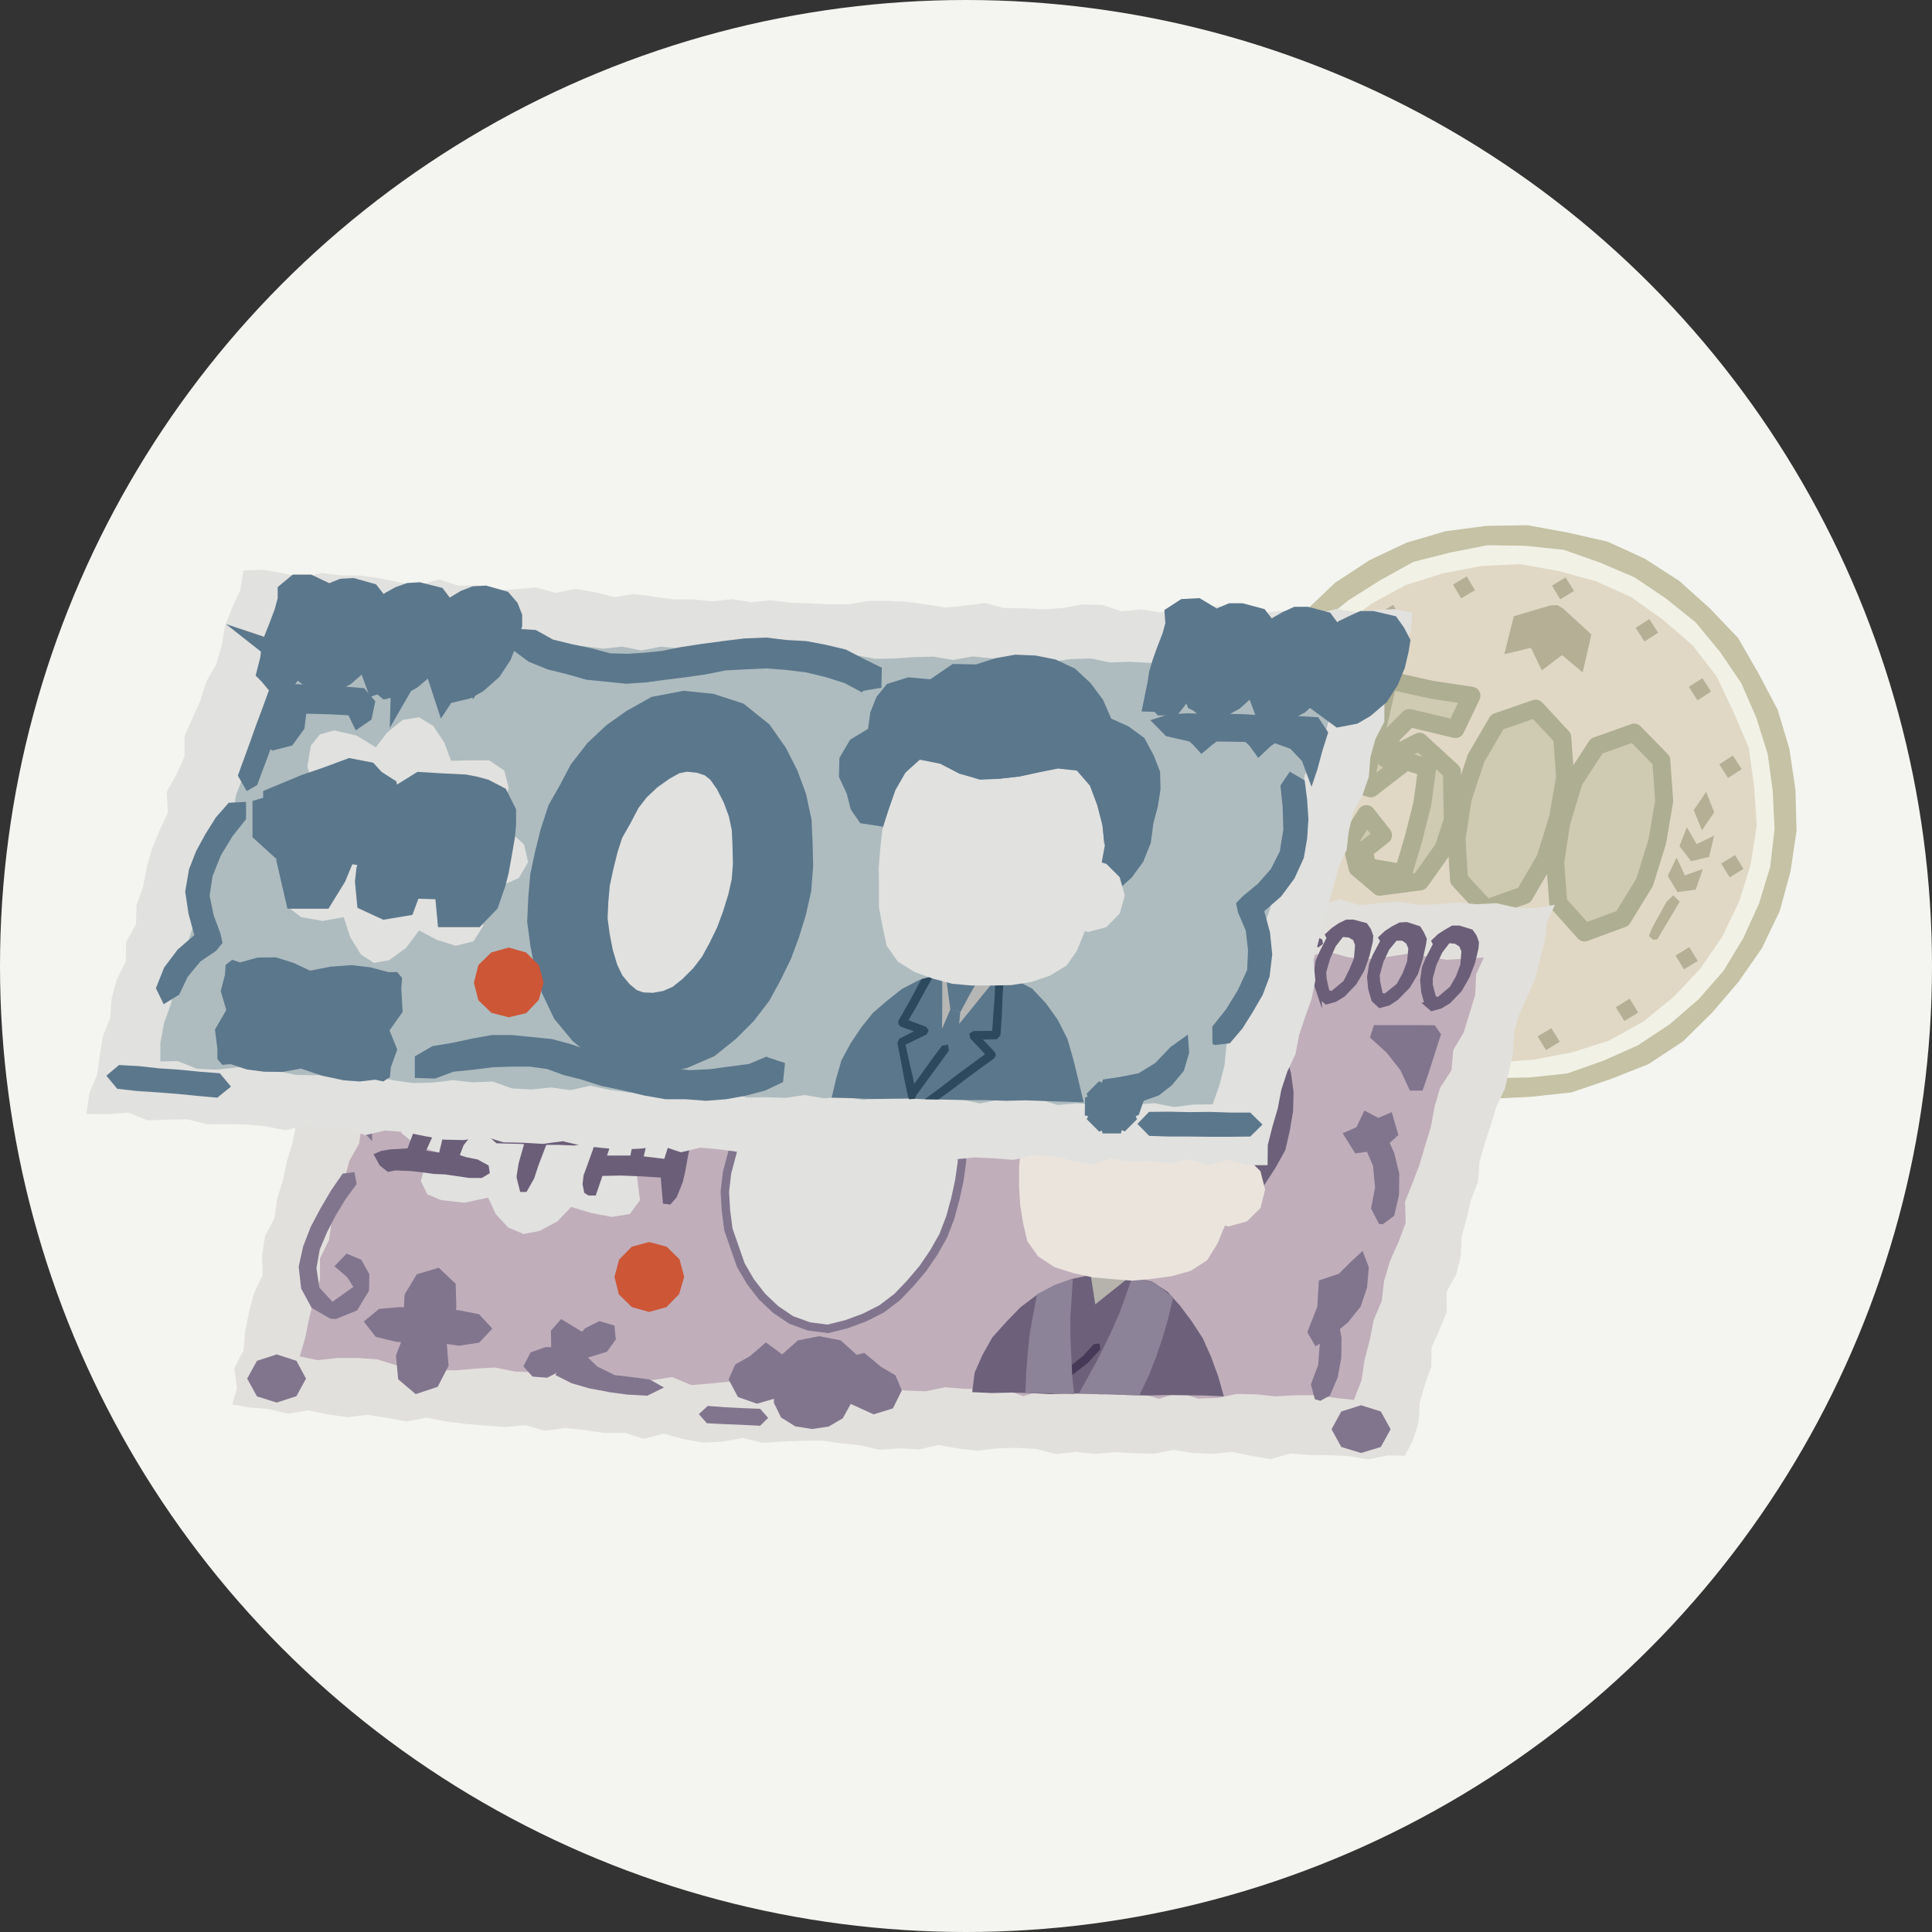 <?xml version="1.0" encoding="UTF-8"?><svg id="_レイヤー_2" xmlns="http://www.w3.org/2000/svg" viewBox="0 0 87 87"><rect x="0" y="0" width="87" height="87" fill="#333333" stroke="none"/><defs><style>.cls-1{stroke-width:.27px;}.cls-1,.cls-2,.cls-3,.cls-4,.cls-5,.cls-6,.cls-7{fill:none;}.cls-1,.cls-2,.cls-3,.cls-4,.cls-6,.cls-7{stroke-miterlimit:10;}.cls-1,.cls-4{stroke:#6b5e78;}.cls-8{fill:#8c8398;}.cls-8,.cls-9,.cls-10,.cls-11,.cls-12,.cls-13,.cls-14,.cls-15,.cls-16,.cls-17,.cls-18,.cls-19,.cls-20,.cls-21,.cls-22,.cls-23,.cls-24,.cls-25,.cls-26,.cls-27,.cls-28,.cls-29{stroke-width:0px;}.cls-2{stroke-width:3.61px;}.cls-2,.cls-3,.cls-7{stroke:#5b778c;}.cls-9{fill:#e1e1df;}.cls-10{fill:#e0d8c5;}.cls-3{stroke-width:2.58px;}.cls-11{fill:#b6b3ad;}.cls-12{fill:#5b778c;}.cls-13{fill:#cd5637;}.cls-14{fill:#534562;}.cls-15{fill:#c5c2a5;}.cls-16{fill:#81758e;}.cls-17{fill:#aebcbf;}.cls-4{stroke-width:.16px;}.cls-18{fill:#f4f5f0;}.cls-19{fill:#473958;}.cls-20{fill:#2c495d;}.cls-21{fill:#b4af95;}.cls-5{stroke:#aeae92;stroke-linecap:round;stroke-linejoin:round;stroke-width:.81px;}.cls-22{fill:#6b5e78;}.cls-23{fill:#6c607a;}.cls-24{fill:#f2f1e6;}.cls-25{fill:#b6b7b5;}.cls-6{stroke:#81758e;stroke-width:.38px;}.cls-26{fill:#cfcab2;}.cls-27{fill:#e2e0dc;}.cls-28{fill:#c0aeba;}.cls-7{stroke-width:1.55px;}.cls-29{fill:#ebe4dd;}</style></defs><g id="_レイヤー_1-2"><circle class="cls-18" cx="43.5" cy="43.5" r="43.5"/><polygon class="cls-15" points="80.63 39.24 80.14 41.03 79.34 42.7 78.29 44.21 77.1 45.6 75.78 46.9 74.23 47.92 72.51 48.6 70.77 49.19 68.94 49.39 67.1 49.48 65.28 49.16 63.48 48.75 61.84 47.91 60.22 47.01 58.84 45.78 57.6 44.41 56.6 42.85 55.91 41.14 55.33 39.39 54.97 37.57 55.08 35.73 55.24 33.89 55.84 32.14 56.51 30.42 57.54 28.88 58.78 27.52 60.11 26.25 61.66 25.23 63.33 24.44 65.1 23.92 66.93 23.68 68.78 23.65 70.59 23.98 72.39 24.39 74.07 25.16 75.62 26.16 76.99 27.39 78.27 28.73 79.19 30.33 80.05 31.96 80.58 33.73 80.85 35.55 80.9 37.41 80.63 39.24"/><polygon class="cls-24" points="79.71 39.05 79.21 40.69 78.5 42.25 77.61 43.72 76.48 45.01 75.18 46.13 73.76 47.07 72.19 47.77 70.57 48.34 68.86 48.52 67.15 48.55 65.44 48.37 63.81 47.84 62.22 47.18 60.82 46.19 59.51 45.1 58.38 43.81 57.39 42.41 56.71 40.83 56.2 39.2 56 37.5 55.99 35.79 56.26 34.11 56.62 32.43 57.4 30.9 58.27 29.43 59.38 28.12 60.71 27.04 62.15 26.13 63.65 25.3 65.31 24.88 66.99 24.55 68.71 24.58 70.42 24.76 72.04 25.33 73.61 26 75.03 26.96 76.36 28.03 77.45 29.35 78.41 30.76 79.09 32.32 79.6 33.95 79.83 35.64 79.91 37.35 79.71 39.05"/><polygon class="cls-10" points="78.84 38.91 78.32 40.59 77.56 42.17 76.57 43.62 75.37 44.89 74 46 72.46 46.86 70.79 47.39 69.06 47.72 67.31 47.84 65.58 47.49 63.9 47.01 62.3 46.29 60.87 45.28 59.59 44.09 58.48 42.73 57.69 41.16 57 39.53 56.68 37.8 56.72 36.04 56.96 34.3 57.47 32.63 58.17 31.02 59.18 29.58 60.35 28.27 61.75 27.19 63.29 26.35 64.97 25.82 66.69 25.49 68.44 25.4 70.17 25.71 71.86 26.17 73.46 26.89 74.89 27.91 76.22 29.06 77.3 30.46 78.06 32.05 78.75 33.67 78.99 35.42 79.11 37.17 78.84 38.91"/><polygon class="cls-21" points="70.88 26.61 70.26 26.99 69.89 26.37 70.5 26 70.88 26.61"/><rect class="cls-21" x="65.22" y="46.4" width=".72" height=".72" transform="translate(-14.78 41.35) rotate(-31.63)"/><polygon class="cls-21" points="58.35 34.35 57.73 34.73 57.35 34.11 57.97 33.73 58.35 34.35"/><rect class="cls-21" x="77.64" y="38.63" width=".73" height=".73" transform="translate(-8.88 46.47) rotate(-31.47)"/><polygon class="cls-21" points="76.45 43.27 75.83 43.65 75.45 43.03 76.07 42.65 76.45 43.27"/><rect class="cls-21" x="72.9" y="45.12" width=".73" height=".73" transform="translate(-12.97 45.2) rotate(-31.65)"/><polygon class="cls-21" points="70.24 46.91 69.62 47.29 69.24 46.67 69.86 46.3 70.24 46.91"/><polygon class="cls-21" points="57.33 38.74 57.71 39.36 58.32 38.98 57.94 38.36 57.33 38.74"/><polygon class="cls-21" points="58.68 42.04 59.07 42.65 59.68 42.27 59.3 41.66 58.68 42.04"/><polygon class="cls-21" points="61.24 44.78 61.63 45.4 62.24 45.02 61.86 44.4 61.24 44.78"/><rect class="cls-21" x="65.56" y="26.08" width=".72" height=".72" transform="translate(-4.29 37.15) rotate(-30.52)"/><rect class="cls-21" x="62.24" y="27.37" width=".73" height=".73" transform="translate(-5.42 35.53) rotate(-30.43)"/><rect class="cls-21" x="59.45" y="29.88" width=".72" height=".72" transform="translate(-7.07 34.62) rotate(-30.57)"/><rect class="cls-21" x="73.8" y="28.02" width=".73" height=".73" transform="translate(-3.57 44.63) rotate(-32.75)"/><polygon class="cls-21" points="76.66 30.54 77.05 31.14 76.44 31.54 76.05 30.93 76.66 30.54"/><rect class="cls-21" x="77.56" y="34.17" width=".73" height=".73" transform="translate(-6.24 47.99) rotate(-32.99)"/><polygon class="cls-21" points="71.66 28.57 70.4 27.41 70.13 27.25 69.82 27.26 68.17 27.75 67.74 29.46 68.94 29.17 69.43 30.19 70.34 29.5 71.27 30.28 71.66 28.57"/><polygon class="cls-21" points="67.94 44.33 66.67 43.16 66.4 43.02 66.09 43.02 64.43 43.51 64 45.23 65.21 44.91 65.7 45.96 66.61 45.25 67.54 46.05 67.94 44.33"/><path class="cls-26" d="M65.45,36.83l-.43,1.35-1.07,1.51-1.82.24-1-.85-.31-1.3.71-1.12.75.95-.88.7.19.74,1.6.27.46-1.55.4-1.58.22-1.62-.96-.29-1.58,1.22-.31-.09.37-1.63.38-1.64.38-1.64.16.17,1.77.39,1.78.27-.72,1.5-2.08-.5-.79.79-.26,1.05,1.51-.77,1.46,1.34.04,2.08Z"/><path class="cls-5" d="M65.45,36.83l-.43,1.35-1.07,1.51-1.82.24-1-.85-.31-1.3.71-1.12.75.95-.88.7.19.74,1.6.27.46-1.55.4-1.58.22-1.62-.96-.29-1.58,1.22-.31-.09.37-1.63.38-1.64.38-1.64.16.17,1.77.39,1.78.27-.72,1.5-2.08-.5-.79.79-.26,1.05,1.51-.77,1.46,1.34.04,2.08Z"/><path class="cls-26" d="M65.87,35.94l.6-1.8.95-1.63,1.73-.6,1.2,1.29.13,1.82-.32,1.81-.56,1.83-.96,1.65-1.73.61-1.21-1.31-.11-1.84.28-1.84Z"/><path class="cls-5" d="M65.87,35.94l.6-1.8.95-1.63,1.73-.6,1.2,1.29.13,1.82-.32,1.81-.56,1.83-.96,1.65-1.73.61-1.21-1.31-.11-1.84.28-1.84Z"/><path class="cls-26" d="M70.32,36.99l.55-1.82,1.03-1.58,1.69-.6,1.22,1.25.13,1.83-.31,1.82-.57,1.84-1,1.63-1.71.63-1.18-1.32-.14-1.84.28-1.84Z"/><path class="cls-5" d="M70.32,36.99l.55-1.82,1.03-1.58,1.69-.6,1.22,1.25.13,1.83-.31,1.82-.57,1.84-1,1.63-1.71.63-1.18-1.32-.14-1.84.28-1.84Z"/><polygon class="cls-21" points="59.73 38.84 59.57 38.74 59.43 36.76 59.82 36.64 59.95 37.03 60.01 38.37 59.98 38.78 59.73 38.84"/><polygon class="cls-21" points="60.43 35.07 59.75 35.62 59.15 34.97 59.02 35.96 59.71 36.43 60.44 35.97 60.43 35.07"/><polygon class="cls-21" points="60.64 33.63 59.91 34.11 59.38 33.42 59.15 34.38 59.79 34.91 60.55 34.53 60.64 33.63"/><polygon class="cls-21" points="60.71 32.8 59.97 33.44 59.84 32.47 60.58 31.82 60.71 32.8"/><polygon class="cls-21" points="74.44 42.32 74.63 42.3 75.64 40.6 75.35 40.32 75.05 40.6 74.4 41.78 74.25 42.15 74.44 42.32"/><polygon class="cls-21" points="75.5 38.62 75.87 39.42 76.68 39.13 76.36 40.06 75.54 40.17 75.1 39.44 75.5 38.62"/><polygon class="cls-21" points="75.96 37.25 76.4 38.01 77.19 37.63 76.96 38.59 76.15 38.78 75.63 38.1 75.96 37.25"/><polygon class="cls-21" points="76.27 36.48 76.64 37.39 77.19 36.58 76.83 35.66 76.27 36.48"/><polygon class="cls-27" points="63.27 65.55 62.49 65.54 61.61 65.72 60.74 65.57 59.86 65.53 58.98 65.52 58.11 65.45 57.22 65.71 56.35 65.56 55.48 65.38 54.6 65.47 53.72 65.43 52.84 65.29 51.96 65.46 51.08 65.44 50.21 65.39 49.33 65.47 48.45 65.38 47.56 65.48 46.68 65.25 45.8 65.2 44.92 65.22 44.03 65.33 43.15 65.23 42.27 65.07 41.38 65.27 40.5 65.22 39.61 65.29 38.74 65.08 37.87 64.99 36.99 64.87 36.1 64.88 35.21 64.92 34.32 64.97 33.44 64.75 32.54 64.92 31.64 64.96 30.76 64.8 29.89 64.56 28.99 64.79 28.12 64.52 27.22 64.53 26.34 64.4 25.45 64.3 24.55 64.43 23.67 64.18 22.77 64.26 21.87 64.2 20.98 64.12 20.1 64.01 19.21 63.84 18.31 64.01 17.43 63.85 16.54 63.71 15.64 63.82 14.75 63.69 13.87 63.51 12.97 63.66 12.09 63.45 11.2 63.38 10.46 63.24 10.67 62.52 10.55 61.61 10.97 60.81 11.04 59.93 11.22 59.07 11.44 58.23 11.83 57.42 11.8 56.52 11.94 55.65 12.36 54.86 12.48 53.99 12.74 53.15 12.92 52.29 13.18 51.45 13.34 50.59 13.7 49.78 13.84 48.9 14.21 48.1 14.42 47.24 14.8 46.43 15.18 45.63 15.45 44.79 15.64 43.93 15.89 43.09 16.15 42.25 16.58 41.47 16.62 40.55 17.04 39.77 17.28 38.92 18.18 38.89 19.06 38.88 19.92 39.2 20.81 39.03 21.67 39.35 22.55 39.32 23.44 39.32 24.32 39.21 25.2 39.24 26.08 39.4 26.96 39.39 27.82 39.72 28.72 39.46 29.6 39.51 30.48 39.59 31.35 39.77 32.23 39.9 33.12 39.74 34 39.9 34.87 40.13 35.76 40.02 36.64 40.24 37.54 40.16 38.4 40.36 39.28 40.37 40.17 40.15 41.04 40.18 41.92 40.22 42.79 40.42 43.67 40.41 44.55 40.34 45.42 40.42 46.29 40.6 47.17 40.52 48.05 40.52 48.92 40.68 49.79 40.64 50.67 40.37 51.55 40.46 52.43 40.41 53.31 40.64 54.19 40.74 55.07 40.43 55.95 40.7 56.83 40.56 57.71 40.79 58.6 40.58 59.47 40.73 60.36 40.5 61.23 40.76 62.11 40.67 62.99 40.6 63.87 40.75 64.75 40.72 65.63 40.64 66.51 40.72 67.38 40.67 68.26 40.87 69.14 40.9 70.02 40.74 69.66 41.54 69.55 42.41 69.34 43.24 69.13 44.07 68.78 44.87 68.42 45.66 68.17 46.49 68.14 47.37 67.96 48.21 67.76 49.05 67.38 49.84 67.13 50.67 66.86 51.49 66.62 52.33 66.56 53.22 66.24 54.03 66.05 54.86 65.82 55.69 65.78 56.57 65.57 57.4 65.14 58.18 65.15 59.07 64.83 59.87 64.47 60.67 64.45 61.55 64.16 62.36 63.93 63.18 63.88 64.05 63.62 64.87 63.27 65.55"/><polygon class="cls-28" points="60.97 63.04 60.07 62.94 59.2 62.83 58.32 62.83 57.45 62.88 56.58 62.79 55.7 62.77 54.83 62.95 53.95 62.98 53.08 62.71 52.2 62.99 51.33 62.74 50.46 62.7 49.58 62.8 48.71 62.71 47.84 62.61 46.96 62.61 46.08 62.87 45.2 62.54 44.32 62.56 43.44 62.54 42.56 62.47 41.68 62.65 40.8 62.62 39.93 62.49 39.06 62.66 38.19 62.52 37.32 62.41 36.44 62.43 35.56 62.32 34.67 62.39 33.79 62.28 32.9 62.21 32.02 62.3 31.13 62.37 30.27 62.01 29.38 62.15 28.5 62.02 27.61 61.89 26.71 62.03 25.84 61.78 24.95 61.81 24.06 61.8 23.17 61.76 22.29 61.58 21.4 61.63 20.51 61.71 19.62 61.69 18.73 61.55 17.85 61.48 16.98 61.21 16.09 61.15 15.21 61.15 14.31 61.25 13.5 61.08 13.74 60.26 13.92 59.37 14.15 58.48 14.41 57.61 14.41 56.67 14.82 55.83 14.95 54.92 15.2 54.04 15.49 53.17 15.73 52.28 16.17 51.5 16.3 50.62 16.62 49.81 16.86 48.97 17.26 48.18 17.48 47.33 17.82 46.51 18.04 45.66 18.38 44.86 18.78 44.07 19.1 43.26 19.25 42.38 19.72 41.68 20.54 41.75 21.39 41.86 22.27 41.74 23.12 41.78 23.99 41.73 24.84 41.86 25.69 42.09 26.56 41.99 27.42 42.19 28.29 42.07 29.16 42.07 30.02 42.18 30.89 42.15 31.74 42.33 32.61 42.3 33.48 42.22 34.33 42.51 35.2 42.53 36.07 42.43 36.95 42.44 37.82 42.49 38.68 42.74 39.57 42.75 40.45 42.58 41.33 42.59 42.21 42.81 43.09 42.65 43.97 42.73 44.85 42.88 45.73 42.89 46.61 42.7 47.49 42.84 48.36 42.97 49.24 42.83 50.12 43.04 51.01 42.96 51.89 42.99 52.78 42.81 53.66 42.94 54.54 43.02 55.43 42.99 56.31 42.94 57.2 42.88 58.08 42.97 58.96 43.05 59.84 42.87 60.73 43.11 61.61 43.18 62.49 43.09 63.37 42.95 64.26 43.07 65.13 43.22 66.02 43.17 66.82 43.12 66.47 43.87 66.43 44.8 66.17 45.65 65.91 46.5 65.44 47.29 65.36 48.2 64.85 48.98 64.6 49.84 64.44 50.72 64.18 51.58 63.92 52.45 63.6 53.29 63.27 54.12 63.3 55.06 62.98 55.92 62.6 56.77 62.33 57.66 62.22 58.58 61.86 59.44 61.68 60.35 61.45 61.23 61.31 62.15 60.97 63.04"/><polygon class="cls-9" points="43.02 53.99 42.79 54.83 42.48 55.64 42.05 56.4 41.56 57.12 41 57.78 40.4 58.41 39.7 58.94 38.93 59.33 38.12 59.63 37.28 59.84 36.43 59.73 35.63 59.44 34.92 58.96 34.31 58.38 33.79 57.71 33.36 56.97 33.08 56.17 32.8 55.36 32.69 54.51 32.64 53.66 32.74 52.81 32.96 51.98 33.18 51.14 33.53 50.34 33.93 49.57 34.46 48.88 34.96 48.17 35.59 47.57 36.31 47.08 37.03 46.59 37.84 46.29 38.7 46.19 39.56 46.24 40.36 46.52 41.08 46.98 41.69 47.57 42.2 48.26 42.59 49.02 42.91 49.8 43.14 50.62 43.29 51.46 43.32 52.31 43.2 53.16 43.02 53.99"/><polygon class="cls-6" points="43.02 53.99 42.79 54.83 42.48 55.64 42.05 56.4 41.56 57.12 41 57.78 40.4 58.41 39.7 58.94 38.93 59.33 38.12 59.63 37.28 59.84 36.43 59.73 35.63 59.44 34.92 58.96 34.31 58.38 33.79 57.71 33.36 56.97 33.08 56.17 32.8 55.36 32.69 54.51 32.64 53.66 32.74 52.81 32.96 51.98 33.18 51.14 33.53 50.34 33.93 49.57 34.46 48.88 34.96 48.17 35.59 47.57 36.31 47.08 37.03 46.59 37.84 46.29 38.7 46.19 39.56 46.24 40.36 46.52 41.08 46.98 41.69 47.57 42.2 48.26 42.59 49.02 42.91 49.8 43.14 50.62 43.29 51.46 43.32 52.31 43.2 53.16 43.02 53.99"/><polygon class="cls-9" points="25.89 46.95 26.42 47.54 26.84 48.18 27.78 48.12 28.73 48.11 29.45 48.4 29.74 49.05 29.58 49.73 29.14 50.27 29.91 50.64 30.65 51.06 30.89 51.71 30.48 52.29 29.61 52.65 28.66 52.79 28.82 54.05 28.36 54.67 27.55 54.8 26.61 54.62 25.72 54.35 25.1 55 24.3 55.43 23.58 55.57 22.89 55.28 22.33 54.68 21.98 53.93 20.92 54.16 19.86 54.04 19.24 53.78 18.95 53.18 19.15 52.45 19.66 51.88 18.78 51.6 18.06 51.01 18.3 49.92 19.17 49.52 20.09 49.34 19.73 48.66 19.84 47.86 20.35 47.44 21 47.27 22.07 47.46 23.1 47.87 23.68 47.26 24.34 46.77 25.14 46.66 25.89 46.95"/><polygon class="cls-13" points="30.81 57.5 30.58 58.28 30.01 58.86 29.23 59.08 28.45 58.86 27.87 58.29 27.67 57.5 27.88 56.72 28.45 56.14 29.23 55.93 30.02 56.14 30.6 56.71 30.81 57.5"/><polygon class="cls-16" points="29.6 44.59 29.38 44.56 28.74 44.08 28.47 43.31 28.55 42.5 28.89 41.66 29.6 41.09 30.32 40.77 31.11 40.72 31.89 40.8 32.81 41.14 33.7 41.56 34.45 41.92 35.23 42.24 36 42.55 36.81 42.8 37.61 43.04 38.42 43.24 39.24 43.33 40.25 43.01 40.34 42.48 40.04 42.1 38.85 41.92 38.59 42.52 38.58 42.51 38.11 43.14 37.39 42.76 37.46 42.01 37.78 41.34 38.35 40.83 39.14 40.66 39.94 40.78 40.68 41.1 41.28 41.69 41.55 42.48 41.41 43.31 40.97 44.02 40.2 44.38 39.35 44.48 38.43 44.5 37.54 44.27 36.64 44.06 35.77 43.74 34.9 43.43 34.07 43.04 33.2 42.71 32.37 42.31 31.53 41.95 30.85 41.9 30.2 42.13 29.7 42.76 29.81 43.47 30.15 44.22 29.6 44.59"/><polygon class="cls-16" points="53.28 46.08 53.49 46.08 54.16 45.67 54.52 44.96 54.57 44.16 54.29 43.3 53.71 42.61 53.02 42.23 52.26 42.07 51.47 42.06 50.53 42.33 49.58 42.57 48.79 42.84 47.98 43.02 47.17 43.23 46.35 43.45 45.53 43.61 44.69 43.66 43.86 43.64 42.88 43.2 42.85 42.64 43.22 42.3 44.41 42.32 44.65 42.92 44.6 42.9 45 43.62 45.74 43.28 45.86 42.53 45.59 41.82 45.03 41.32 44.3 40.97 43.49 41.03 42.71 41.22 42.01 41.72 41.7 42.5 41.68 43.34 42.1 44.06 42.79 44.55 43.61 44.76 44.52 44.86 45.44 44.85 46.34 44.63 47.24 44.43 48.14 44.21 49.04 44.01 49.92 43.73 50.81 43.5 51.68 43.23 52.37 43.27 52.96 43.6 53.37 44.27 53.21 44.95 52.8 45.65 53.28 46.08"/><polygon class="cls-14" points="54.84 43.77 54.56 44.72 53.83 45.38 52.87 45.62 51.91 45.39 51.19 44.72 50.93 43.77 51.19 42.82 51.92 42.15 52.87 41.91 53.83 42.15 54.55 42.83 54.84 43.77"/><polygon class="cls-23" points="58.23 50.03 58.08 50.92 57.88 51.79 57.44 52.58 56.95 53.34 56.23 53.88 55.46 54.32 54.63 54.67 53.73 54.75 52.83 54.79 51.93 54.8 51.06 54.6 50.17 54.41 49.32 54.13 48.48 53.81 47.67 53.44 47.18 52.79 46.7 52.12 46.26 51.43 45.86 50.71 45.6 49.92 45.43 49.12 45.48 48.3 45.82 47.46 46.18 46.63 46.67 45.87 47.3 45.22 48.04 44.7 48.83 44.25 49.69 43.97 50.6 43.87 51.49 43.79 52.41 43.76 53.32 43.86 54.17 44.07 55 44.34 55.78 44.74 56.45 45.3 57.07 45.91 57.56 46.64 57.88 47.46 58.13 48.3 58.25 49.17 58.23 50.03"/><polygon class="cls-29" points="56.97 53.57 56.76 54.4 56.15 55 55.32 55.23 54.5 55 53.88 54.4 53.66 53.57 53.89 52.74 54.49 52.13 55.32 51.92 56.15 52.14 56.76 52.74 56.97 53.57"/><polygon class="cls-23" points="55.11 62.88 54.25 62.84 53.38 62.83 52.51 62.82 51.64 62.84 50.77 62.82 49.89 62.76 49.02 62.76 48.15 62.75 47.28 62.78 46.41 62.73 45.53 62.71 44.66 62.73 43.78 62.69 43.89 61.81 44.25 61 44.69 60.22 45.31 59.53 45.95 58.87 46.69 58.31 47.5 57.88 48.37 57.57 49.27 57.38 50.2 57.39 51.04 57.52 51.87 57.71 52.58 58.17 53.14 58.8 53.65 59.48 54.16 60.26 54.54 61.11 54.86 61.99 55.11 62.88"/><polygon class="cls-11" points="49.32 58.74 49.12 57.44 49.98 57.48 50.86 57.51 50.08 58.13 49.32 58.74"/><polygon class="cls-8" points="48.58 62.75 49.48 62.78 50.39 62.81 51.31 62.83 51.72 61.97 52.06 61.11 52.36 60.22 52.62 59.32 52.83 58.42 52.01 57.78 51 57.48 50.72 58.27 50.44 59.06 50.11 59.82 49.75 60.57 49.38 61.31 48.98 62.04 48.58 62.75"/><polygon class="cls-29" points="54.4 47.96 53.48 47.98 52.58 47.93 51.68 47.84 50.79 47.71 49.9 47.54 49.03 47.3 48.18 47 47.68 47.75 47.19 48.51 46.75 49.29 46.37 50.11 46.03 50.94 45.95 51.77 45.89 52.6 45.89 53.43 45.94 54.26 46.07 55.08 46.26 55.89 46.74 56.57 47.48 57.06 48.33 57.33 49.2 57.52 50.09 57.6 50.98 57.67 51.87 57.59 52.75 57.47 53.62 57.23 54.36 56.75 54.83 55.99 55.17 55.16 55.48 54.32 55.65 53.43 55.83 52.55 55.59 51.62 55.39 50.68 55.09 49.77 54.74 48.87 54.4 47.96"/><path class="cls-22" d="M17.19,52.36l-.18-.32.18-.08.42-.07.42-.02.42-.03.41-1.11-.43-.22-.14-.11.05-.1.17-.12.19-.02.32.06.23-.48v-.21s-.42-.16-.42-.16l-.31-.21.02-.18.27-.08.91.11,1.19.13.82.26v.16s-.24.14-.24.14l-.35-.02-.49-.02h-.68s-.21.27-.21.27l-.13.34.11.12.43.13.45.11.37.22v.36s-.23.29-.23.29l-.23.6.43.14.5.1.42.23.03.19-.25.15h-.52s-1.09-.16-1.09-.16l-.5-.02-.5-.07-.53-.06-.73-.03-.29.06-.3-.24ZM20.12,51.05l-.58-.09-.12.02-.41.9v.04s.43.07.43.07l.44.06.24-1Z"/><path class="cls-1" d="M17.19,52.36l-.18-.32.18-.08.42-.07.42-.02.42-.03.41-1.11-.43-.22-.14-.11.05-.1.17-.12.19-.02.32.06.23-.48v-.21s-.42-.16-.42-.16l-.31-.21.02-.18.27-.08.91.11,1.19.13.82.26v.16s-.24.14-.24.14l-.35-.02-.49-.02h-.68s-.21.27-.21.27l-.13.34.11.12.43.13.45.11.37.22v.36s-.23.29-.23.29l-.23.6.43.14.5.1.42.23.03.19-.25.15h-.52s-1.09-.16-1.09-.16l-.5-.02-.5-.07-.53-.06-.73-.03-.29.06-.3-.24ZM20.12,51.05l-.58-.09-.12.02-.41.9v.04s.43.07.43.07l.44.06.24-1Z"/><path class="cls-22" d="M23.4,52.96l.09-.56.28-.98-.23-.04-1.13-.03-.34-.3v-.09s.09-.02.09-.02l.24.04.72-.04.92-.05.1-.26.13-.39-.64.14-.42.06-.68.05v-.09s.86-.42.86-.42l.9-.34.86-.37.31.04.23.21.34.2.09.32-.37.22h-.31s-.52,0-.52,0l-.16.35-.11.34.57.06.68.07.51.12-.02.16-.53.09-.7-.03h-.62s-.06.07-.06.07l-.36.94-.19.58-.3.53h-.1s-.13-.52-.13-.52Z"/><path class="cls-1" d="M23.4,52.96l.09-.56.28-.98-.23-.04-1.13-.03-.34-.3v-.09s.09-.02.09-.02l.24.04.72-.04.92-.05.1-.26.13-.39-.64.14-.42.06-.68.05v-.09s.86-.42.86-.42l.9-.34.86-.37.31.04.23.21.34.2.09.32-.37.22h-.31s-.52,0-.52,0l-.16.35-.11.34.57.06.68.07.51.12-.02.16-.53.09-.7-.03h-.62s-.06.07-.06.07l-.36.94-.19.58-.3.53h-.1s-.13-.52-.13-.52Z"/><path class="cls-22" d="M29.88,52.9l-.95-.06-.95-.04-.95.02-.3.88h-.19s-.11-.07-.11-.07l-.06-.31.04-.36.13-.35.28-.78.26-.8.29-.78.85-.53.84.03.85.04.37.07.33.09.29.15.14.28v.33s-.04.45-.04.45l-.05.4-.09.41-.13.73-.11.48-.13.33-.14.34-.22.25-.15-.02-.1-1.18ZM28.79,50.48l-1.07-.06-.27.83-.27.83.05.09h1.27s.16-.84.16-.84l.13-.84ZM30.36,51.2l.06-.42-.08-.3-1.06-.05-.17.54-.29,1.22,1.19.14.36-1.14Z"/><path class="cls-1" d="M29.88,52.9l-.95-.06-.95-.04-.95.02-.3.88h-.19s-.11-.07-.11-.07l-.06-.31.04-.36.13-.35.28-.78.26-.8.29-.78.85-.53.84.03.85.04.37.07.33.09.29.15.14.28v.33s-.04.45-.04.45l-.05.4-.09.41-.13.73-.11.48-.13.33-.14.34-.22.25-.15-.02-.1-1.18ZM28.79,50.48l-1.07-.06-.27.83-.27.83.05.09h1.27s.16-.84.16-.84l.13-.84ZM30.36,51.2l.06-.42-.08-.3-1.06-.05-.17.54-.29,1.22,1.19.14.36-1.14Z"/><polygon class="cls-8" points="48.31 57.57 47.48 57.87 46.7 58.28 46.53 59.17 46.37 60.05 46.28 60.94 46.21 61.83 46.17 62.72 46.9 62.73 47.63 62.75 48.37 62.78 48.28 61.9 48.24 61.03 48.2 60.16 48.2 59.3 48.26 58.43 48.31 57.57"/><polygon class="cls-19" points="49.51 60.5 49.25 60.53 48.79 61.04 48.26 61.47 48.29 61.91 48.97 61.39 49.55 60.76 49.51 60.5"/><path class="cls-22" d="M17.88,43.4l-.1-.27-.02-.29.12-.1h.1s.23.16.23.16l.68.04.27-.34-.11-.49-.59-.35-.14-.25.05-.34.03-.36.19-.32.21-.31.18-.33.07-.02.19.11.1-.02.33.26.1.32.46.22.46.23v.12s-.12.1-.12.1l-.88-.15-.52-.15-.15.12-.17.42.53.4.2.4.05.4-.12.33-.27.28-.35.26-.88.04-.13-.1Z"/><path class="cls-4" d="M17.88,43.4l-.1-.27-.02-.29.12-.1h.1s.23.16.23.16l.68.04.27-.34-.11-.49-.59-.35-.14-.25.05-.34.03-.36.19-.32.21-.31.18-.33.07-.02.19.11.1-.02.33.26.1.32.46.22.46.23v.12s-.12.1-.12.1l-.88-.15-.52-.15-.15.12-.17.42.53.4.2.4.05.4-.12.33-.27.28-.35.26-.88.04-.13-.1Z"/><path class="cls-22" d="M20.66,43.48l-.15-.51-.04-.53.08-.57.17-.37.34-.68-.08-.14.27-.26.32-.19.3-.17h.3s.55.16.55.16l.15.23.12.27-.03.25-.15.64-.23.65-.36.6-.52.53-.35.25-.41.1-.28-.26ZM21.79,42.79l.28-.51.21-.53.05-.62-.1-.27-.24-.15-.32-.02-.35.45-.28.57-.16.62.02.3.05.29.07.3.18.05.59-.48Z"/><path class="cls-4" d="M20.66,43.48l-.15-.51-.04-.53.08-.57.17-.37.34-.68-.08-.14.27-.26.32-.19.3-.17h.3s.55.16.55.16l.15.23.12.27-.03.25-.15.64-.23.65-.36.6-.52.53-.35.25-.41.1-.28-.26ZM21.79,42.79l.28-.51.21-.53.05-.62-.1-.27-.24-.15-.32-.02-.35.45-.28.57-.16.62.02.3.05.29.07.3.18.05.59-.48Z"/><path class="cls-22" d="M23.05,43.62l-.15-.51-.03-.53.07-.57.15-.37.35-.68-.07-.14.26-.26.31-.21.31-.15.3-.02.55.18.15.23.11.27-.02.25-.14.64-.24.65-.34.61-.52.53-.37.23-.41.1-.28-.25ZM24.18,42.94l.27-.51.22-.53.04-.62-.11-.26-.23-.15-.32-.03-.35.46-.26.58-.18.62.03.29.05.29.07.3.19.06.59-.49Z"/><path class="cls-4" d="M23.05,43.62l-.15-.51-.03-.53.07-.57.15-.37.35-.68-.07-.14.26-.26.31-.21.31-.15.3-.02.55.18.15.23.11.27-.02.25-.14.64-.24.65-.34.61-.52.53-.37.23-.41.1-.28-.25ZM24.18,42.94l.27-.51.22-.53.04-.62-.11-.26-.23-.15-.32-.03-.35.46-.26.58-.18.62.03.29.05.29.07.3.19.06.59-.49Z"/><path class="cls-22" d="M25.44,43.77l-.14-.52-.03-.53.06-.58.16-.37.35-.68-.07-.14.27-.25.31-.21.31-.14.3-.03.56.17.15.24.11.27-.02.25-.14.64-.23.65-.35.61-.52.53-.37.22-.41.13-.29-.26ZM26.56,43.07l.29-.51.22-.53.03-.62-.1-.26-.23-.15-.32-.02-.36.45-.26.58-.19.62.04.3.06.29.06.3.19.07.57-.5Z"/><path class="cls-4" d="M25.44,43.77l-.14-.52-.03-.53.06-.58.16-.37.35-.68-.07-.14.27-.25.31-.21.31-.14.3-.03.56.17.15.24.11.27-.02.25-.14.64-.23.65-.35.61-.52.53-.37.22-.41.13-.29-.26ZM26.56,43.07l.29-.51.22-.53.03-.62-.1-.26-.23-.15-.32-.02-.36.45-.26.58-.19.62.04.3.06.29.06.3.19.07.57-.5Z"/><path class="cls-22" d="M56.66,44.82l-.11-.27-.02-.3.13-.09h.11s.23.16.23.16l.68.03.26-.34-.1-.49-.58-.36-.13-.25.04-.34.04-.36.17-.33.22-.31.18-.32.07-.02.19.11.1-.02.33.26.1.33.45.23.45.22.02.11-.13.1-.88-.15-.52-.16-.14.13-.2.41.55.4.19.41.05.4-.11.34-.28.28-.36.25-.88.05-.13-.11Z"/><path class="cls-4" d="M56.66,44.82l-.11-.27-.02-.3.13-.09h.11s.23.16.23.16l.68.03.26-.34-.1-.49-.58-.36-.13-.25.04-.34.04-.36.17-.33.22-.31.18-.32.07-.02.19.11.1-.02.33.26.1.33.45.23.45.22.02.11-.13.1-.88-.15-.52-.16-.14.13-.2.41.55.4.19.41.05.4-.11.34-.28.28-.36.25-.88.05-.13-.11Z"/><path class="cls-22" d="M59.44,44.9l-.17-.51-.03-.53.08-.57.16-.37.34-.68-.07-.14.27-.25.31-.21.31-.15h.3s.56.15.56.15l.16.23.1.28-.02.25-.15.63-.23.65-.35.6-.51.53-.37.23-.41.11-.28-.26ZM60.57,44.22l.26-.52.22-.53.05-.62-.1-.27-.24-.14-.32-.03-.36.46-.26.58-.18.62.02.3.06.29.07.29.18.07.59-.49Z"/><path class="cls-4" d="M59.44,44.9l-.17-.51-.03-.53.08-.57.16-.37.34-.68-.07-.14.27-.25.31-.21.31-.15h.3s.56.15.56.15l.16.23.1.28-.02.25-.15.63-.23.65-.35.6-.51.53-.37.23-.41.11-.28-.26ZM60.57,44.22l.26-.52.22-.53.05-.62-.1-.27-.24-.14-.32-.03-.36.46-.26.58-.18.62.02.3.06.29.07.29.18.07.59-.49Z"/><path class="cls-22" d="M61.84,45.04l-.15-.51-.05-.53.09-.57.15-.38.36-.68-.09-.14.27-.25.31-.2.31-.16.3-.02.56.18.15.24.12.27-.04.25-.14.63-.21.66-.36.6-.52.53-.36.24-.41.11-.28-.26ZM62.96,44.36l.28-.51.2-.53.06-.62-.11-.26-.22-.16h-.32s-.36.44-.36.44l-.27.57-.17.62.02.29.06.29.06.29.18.05.59-.47Z"/><path class="cls-4" d="M61.84,45.04l-.15-.51-.05-.53.09-.57.15-.38.36-.68-.09-.14.27-.25.31-.2.31-.16.3-.02.56.18.15.24.12.27-.04.25-.14.63-.21.66-.36.6-.52.53-.36.24-.41.11-.28-.26ZM62.96,44.36l.28-.51.2-.53.06-.62-.11-.26-.22-.16h-.32s-.36.44-.36.44l-.27.57-.17.62.02.29.06.29.06.29.18.05.59-.47Z"/><path class="cls-22" d="M64.22,45.19l-.14-.52-.05-.53.08-.57.15-.37.35-.68-.07-.14.26-.25.31-.2.3-.17h.3s.55.17.55.17l.16.23.1.28-.02.25-.15.64-.25.65-.35.61-.51.53-.37.22-.4.11-.29-.25ZM65.35,44.5l.29-.51.2-.54.05-.62-.11-.26-.23-.15-.32-.03-.35.46-.27.57-.17.62v.3s.07.29.07.29l.08.29.17.07.58-.49Z"/><path class="cls-4" d="M64.22,45.19l-.14-.52-.05-.53.08-.57.15-.37.35-.68-.07-.14.26-.25.31-.2.3-.17h.3s.55.17.55.17l.16.23.1.28-.02.25-.15.64-.25.65-.35.61-.51.53-.37.22-.4.11-.29-.25ZM65.35,44.5l.29-.51.2-.54.05-.62-.11-.26-.23-.15-.32-.03-.35.46-.27.57-.17.62v.3s.07.29.07.29l.08.29.17.07.58-.49Z"/><polygon class="cls-16" points="20.06 45.59 19.22 46.2 18.51 46.95 18.3 46.83 18.57 46.13 18.86 45.44 19.12 44.74 19.65 44.4 20.65 44.45 21.66 44.5 21.71 44.74 20.87 45.13 20.06 45.59"/><polygon class="cls-16" points="63.49 49.11 63.06 48.19 62.44 47.4 61.69 46.72 61.87 46.16 62.78 46.16 63.69 46.16 64.61 46.17 64.89 46.57 64.62 47.42 64.35 48.26 64.06 49.11 63.49 49.11"/><polygon class="cls-16" points="62.27 55.13 62.1 55.12 61.74 54.42 61.92 53.47 61.83 52.5 61.44 51.6 61.61 50.85 62.38 51.04 62.78 51.91 63.01 52.85 63 53.81 62.78 54.75 62.27 55.13"/><polygon class="cls-16" points="62.67 50.08 62.07 50.34 61.44 50.01 61.08 50.76 60.46 51.03 61.03 51.94 62.14 51.78 62.2 51.81 62.97 51.11 62.67 50.08"/><polygon class="cls-16" points="59.39 57.66 60.29 57.36 60.83 56.82 61.36 56.33 61.64 57.07 61.56 57.98 61.27 58.84 60.7 59.55 59.99 60.13 59.24 60.63 58.87 59.99 59.32 58.84 59.39 57.66"/><polygon class="cls-16" points="59.46 63.08 59.21 63.01 59.03 62.34 59.36 61.46 59.43 60.53 59.3 59.6 59.65 59.01 60.25 59.36 60.41 60.25 60.4 61.14 60.24 62.02 59.89 62.84 59.46 63.08"/><polygon class="cls-16" points="62.62 64.36 62.18 65.16 61.29 65.43 60.4 65.16 59.96 64.36 60.4 63.56 61.29 63.28 62.18 63.56 62.62 64.36"/><polygon class="cls-16" points="13.78 62.08 13.35 62.87 12.46 63.16 11.57 62.88 11.13 62.08 11.57 61.28 12.46 60.99 13.35 61.28 13.78 62.08"/><polygon class="cls-16" points="22.17 59.83 21.57 59.18 20.65 59 20.53 58.99 20.55 58.87 20.52 57.81 19.76 57.09 18.77 57.38 18.22 58.29 18.19 58.87 18.01 58.86 17.07 58.94 16.38 59.51 16.92 60.2 17.82 60.42 18.06 60.44 17.83 61.04 17.93 62.11 18.72 62.78 19.71 62.45 20.2 61.5 20.12 60.52 20.67 60.6 21.58 60.46 22.17 59.83"/><polygon class="cls-16" points="15.61 56.45 15.06 57.02 15.64 57.52 15.91 57.95 14.97 58.62 14.38 57.98 14.25 57.1 14.4 56.26 14.73 55.48 15.12 54.73 15.56 54 16.06 53.32 15.96 52.78 15.43 52.85 14.9 53.62 14.43 54.42 13.99 55.25 13.65 56.13 13.45 57.04 13.56 58.02 14.03 58.89 14.87 59.38 15.12 59.4 16.08 59.01 16.62 58.12 16.63 57.38 16.27 56.73 15.61 56.45"/><path class="cls-16" d="M15.79,48.93l.39-.8.65-.61.81-.37,1.03.19.09.99-1,.19-.89.93-.14.98.03.96-.62-.66-.37-.86v-.93ZM17.97,48.52h0s0,0,0,0Z"/><polygon class="cls-16" points="27.67 59.69 26.99 59.49 26.34 59.82 26.21 59.97 25.27 59.4 24.81 59.92 24.82 60.64 24.81 60.67 24.57 60.66 23.89 60.9 23.57 61.53 23.98 61.99 24.64 62.04 25.71 61.49 25.86 61.47 26.19 61.22 27.33 60.87 27.73 60.32 27.67 59.69"/><path class="cls-16" d="M27.35,62.67l-.81-.15-.8-.23-.73-.37.39-.71.9-.25.6.58.76.37.8.1.8.11.64.36-.75.37-.9-.05-.89-.12ZM26.33,61.16h0s0,0,0,0ZM26.33,61.16h0s0,0,0,0Z"/><path class="cls-16" d="M39.66,61.54l-.74-.62-.34.09-.72-.65-.97-.19-.96.19-.71.63-.73-.54-.72.62-.66.37-.3.68.42.79.86.3.76-.22v.18s.32.66.32.66l.64.4.76.12.74-.11.64-.37.36-.65,1.03.47.87-.27.4-.81-.29-.68-.65-.38Z"/><polygon class="cls-16" points="34.21 64.22 34.19 64.2 33.4 64.16 32.62 64.13 31.83 64.09 31.47 63.68 31.87 63.31 32.65 63.37 33.44 63.41 34.23 63.44 34.59 63.85 34.21 64.22"/><polygon class="cls-9" points="57.08 52.47 56.16 52.47 55.29 52.23 54.41 52.47 53.54 52.19 52.66 52.4 51.78 52.29 50.9 52.32 50.03 52.16 49.15 52.44 48.27 52.26 47.4 52.05 46.52 52.03 45.64 52.23 44.76 52.16 43.89 52.12 43 52.21 42.13 52.06 41.25 52.04 40.36 52.16 39.47 52.09 38.59 52.02 37.71 51.9 36.83 51.88 35.94 52.06 35.06 51.79 34.17 52.05 33.3 51.88 32.42 51.76 31.55 51.68 30.66 51.89 29.78 51.59 28.89 51.72 27.99 51.77 27.1 51.69 26.22 51.6 25.34 51.39 24.44 51.51 23.56 51.46 22.67 51.44 21.8 51.17 20.9 51.34 20 51.32 19.12 51.16 18.24 50.98 17.34 50.91 16.43 51.12 15.56 50.77 14.67 50.81 13.78 50.65 12.87 50.9 11.99 50.72 11.1 50.64 10.21 50.62 9.31 50.63 8.43 50.4 7.54 50.42 6.64 50.45 5.78 50.1 4.88 50.17 3.89 50.16 4.03 49.2 4.38 48.38 4.49 47.51 4.64 46.65 4.96 45.83 5.03 44.95 5.26 44.11 5.66 43.31 5.68 42.42 6.12 41.63 6.15 40.74 6.45 39.91 6.61 39.05 6.85 38.21 7.19 37.39 7.56 36.59 7.51 35.66 7.94 34.88 8.31 34.07 8.31 33.14 8.67 32.34 9.03 31.53 9.29 30.69 9.74 29.91 9.98 29.07 10.13 28.2 10.45 27.37 10.82 26.58 10.96 25.69 11.86 25.66 12.73 25.81 13.6 26.01 14.49 25.8 15.36 25.91 16.24 25.92 17.12 26.04 17.99 26.23 18.86 26.36 19.76 26.09 20.62 26.37 21.51 26.36 22.38 26.58 23.26 26.53 24.15 26.45 25.02 26.7 25.91 26.52 26.79 26.67 27.66 26.89 28.56 26.75 29.44 26.87 30.32 26.99 31.21 26.99 32.08 27.08 32.97 26.98 33.84 27.12 34.72 27.03 35.59 27.14 36.47 27.17 37.34 27.21 38.22 27.21 39.1 27.06 39.98 27.06 40.85 27.1 41.72 27.22 42.6 27.36 43.47 27.27 44.35 27.15 45.22 27.38 46.1 27.39 46.98 27.44 47.86 27.38 48.75 27.22 49.63 27.24 50.51 27.53 51.39 27.44 52.27 27.58 53.15 27.43 54.03 27.32 54.91 27.3 55.79 27.38 56.67 27.63 57.55 27.52 58.43 27.47 59.31 27.63 60.18 27.42 61.06 27.56 61.94 27.46 62.82 27.43 63.59 27.59 63.54 28.38 63.3 29.2 63.1 30.04 62.57 30.77 62.34 31.6 62.34 32.5 61.94 33.27 61.71 34.1 61.64 34.98 61.36 35.79 60.94 36.57 60.74 37.41 60.64 38.28 60.27 39.08 60.05 39.92 59.82 40.75 59.58 41.58 59.37 42.41 59.15 43.24 59.23 44.15 59.06 44.99 58.77 45.8 58.5 46.61 58.34 47.46 57.97 48.25 57.7 49.07 57.54 49.91 57.3 50.73 57.09 51.56 57.08 52.47"/><polygon class="cls-17" points="54.61 49.73 53.74 49.74 52.87 49.85 52 49.68 51.12 49.73 50.25 49.79 49.38 49.75 48.5 49.68 47.63 49.76 46.76 49.49 45.88 49.54 45.01 49.51 44.13 49.69 43.26 49.5 42.39 49.44 41.52 49.51 40.64 49.4 39.76 49.4 38.88 49.53 38 49.38 37.11 49.46 36.24 49.31 35.35 49.44 34.48 49.41 33.61 49.42 32.74 49.12 31.87 49.13 31 49.09 30.11 49.29 29.23 49.1 28.34 49.2 27.46 49.08 26.58 48.89 25.69 49.09 24.82 48.97 23.93 49.06 23.05 49.01 22.18 48.7 21.28 48.74 20.4 48.64 19.5 48.75 18.61 48.77 17.73 48.65 16.85 48.47 15.97 48.35 15.08 48.39 14.19 48.42 13.3 48.4 12.42 48.21 11.54 48.03 10.65 48.07 9.75 48.17 8.87 48.13 8 47.78 7.22 47.8 7.22 46.96 7.39 46.06 7.7 45.2 7.87 44.3 8.13 43.43 8.42 42.56 8.7 41.69 9.12 40.86 9.16 39.92 9.52 39.07 9.76 38.23 10.11 37.42 10.48 36.64 10.64 35.77 10.96 34.95 11.22 34.11 11.66 33.34 11.68 32.42 12.08 31.63 12.56 30.88 12.85 30.06 12.93 29.15 13.33 28.35 14.23 28.31 15.08 28.52 15.94 28.65 16.8 28.64 17.65 28.73 18.53 28.52 19.39 28.6 20.23 28.9 21.1 28.81 21.96 28.99 22.83 28.92 23.7 28.82 24.56 29 25.42 29.08 26.29 29.1 27.15 29.21 28.02 29.12 28.88 29.29 29.76 29.12 30.62 29.2 31.49 29.33 32.37 29.3 33.24 29.52 34.13 29.31 35.01 29.46 35.89 29.46 36.77 29.48 37.65 29.48 38.53 29.5 39.41 29.67 40.29 29.65 41.16 29.59 42.04 29.57 42.92 29.72 43.8 29.56 44.68 29.65 45.57 29.75 46.45 29.71 47.34 29.8 48.22 29.68 49.11 29.65 49.99 29.83 50.87 29.8 51.76 29.85 52.64 29.92 53.52 29.67 54.4 29.74 55.29 29.81 56.17 29.79 57.05 29.74 57.93 29.86 58.81 29.74 59.7 29.85 60.65 29.78 60.34 30.7 60.15 31.57 59.85 32.41 59.6 33.27 59.32 34.11 58.76 34.88 58.62 35.77 58.26 36.59 58.03 37.46 57.9 38.35 57.72 39.24 57.39 40.07 57.19 40.94 56.89 41.78 56.48 42.62 56.4 43.56 56 44.4 55.89 45.33 55.58 46.2 55.23 47.05 55.14 47.98 54.91 48.87 54.61 49.73"/><polygon class="cls-9" points="34.54 40.75 34.27 41.62 33.96 42.46 33.56 43.28 33.13 44.07 32.58 44.79 31.94 45.43 31.23 46 30.4 46.36 29.52 46.52 28.62 46.48 27.77 46.18 27.07 45.6 26.49 44.9 26.1 44.08 25.84 43.21 25.67 42.33 25.55 41.43 25.59 40.53 25.67 39.62 25.86 38.73 26.08 37.85 26.36 36.99 26.81 36.2 27.23 35.4 27.79 34.68 28.45 34.06 29.18 33.54 29.97 33.1 30.86 32.93 31.75 33.02 32.61 33.3 33.32 33.87 33.84 34.61 34.25 35.42 34.56 36.26 34.75 37.15 34.79 38.05 34.81 38.96 34.74 39.86 34.54 40.75"/><polygon class="cls-2" points="34.54 40.75 34.27 41.62 33.96 42.46 33.56 43.28 33.13 44.07 32.58 44.79 31.94 45.43 31.23 46 30.4 46.36 29.52 46.52 28.62 46.48 27.77 46.18 27.07 45.6 26.49 44.9 26.1 44.08 25.84 43.21 25.67 42.33 25.55 41.43 25.59 40.53 25.67 39.62 25.86 38.73 26.08 37.85 26.36 36.99 26.81 36.2 27.23 35.4 27.79 34.68 28.45 34.06 29.18 33.54 29.97 33.1 30.86 32.93 31.75 33.02 32.61 33.3 33.32 33.87 33.84 34.61 34.25 35.42 34.56 36.26 34.75 37.15 34.79 38.05 34.81 38.96 34.74 39.86 34.54 40.75"/><polygon class="cls-9" points="19.51 32.69 20.01 33.44 20.31 34.26 21.17 34.24 22.03 34.24 22.71 34.7 22.91 35.48 22.69 36.26 22.25 36.97 22.97 37.45 23.6 38.03 23.78 38.83 23.36 39.54 22.54 39.9 21.69 40.13 21.76 40.91 21.76 41.7 21.32 42.39 20.52 42.59 19.67 42.32 18.87 41.9 18.29 42.68 17.52 43.24 16.84 43.36 16.25 42.98 15.76 42.18 15.48 41.3 14.53 41.47 13.56 41.3 13 40.87 12.82 40.19 13 39.32 13.52 38.6 12.72 38.14 12.1 37.44 12 36.69 12.4 36.04 13.22 35.63 14.12 35.44 13.84 34.52 14 33.57 14.41 33.07 15.05 32.89 16.05 33.12 16.92 33.65 17.45 32.97 18.13 32.42 18.87 32.3 19.51 32.69"/><polygon class="cls-12" points="17.88 43.77 17.51 43.78 16.68 43.56 15.83 43.46 14.88 43.53 13.96 43.71 13.22 43.36 12.42 43.11 11.6 43.12 10.81 43.34 10.46 43.22 10.16 43.45 10.13 43.9 9.94 44.63 10.19 45.48 9.68 46.36 9.79 47.25 9.79 47.69 10.01 47.95 10.39 47.92 11.12 48.16 11.89 48.26 12.73 48.27 13.55 48.12 14.5 48.44 15.49 48.65 16.2 48.7 16.9 48.62 17.26 48.7 17.56 48.5 17.6 48.06 17.89 47.26 17.54 46.4 18.13 45.57 18.07 44.49 18.11 44.04 17.88 43.77"/><path class="cls-12" d="M38.82,31.18l-.79-.42-.85-.27-.87-.21-.89-.11-.9-.07-.92.04-.93.05-.9.18-.91.13-.89.11-.88.12-.89.06-.88-.09-.91-.09-.88-.25-.88-.22-.84-.34-.71-.53.07-.96.96.06.77.43.86.21.86.18.86.23.79.02.78-.05.78-.08.77-.16.97-.15.97-.13.98-.12.99-.04.91.11.9.05.89.17.88.21.81.42.81.4-.02.9-.83.14-.03.07ZM24.14,28.41l.03.03-.03-.03ZM24.1,28.37h0s0,0,0,0Z"/><path class="cls-12" d="M34.56,47.61l.79.26-.09.86-.81.38-.87.23-.89.16-.9.07-.91-.07h-.91s-.97-.17-.97-.17l-.96-.23-.96-.2-.94-.3-.76-.19-.74-.27-.78-.11h-.78s-.89.03-.89.03l-.88.11-.89.09-.83.31-.91-.03v-.97s.79-.46.79-.46l.9-.15.88-.19.9-.16h.92s.89.09.89.09l.89.09.86.23.84.29.89.22.88.24.91.15.91.16.9.11.9-.04.89-.12.9-.12.79-.33.04.02ZM19.6,48.55l.04-.04-.04.04ZM19.59,48.62l-.04-.03.04.03Z"/><polygon class="cls-12" points="8.07 44.79 8.45 43.99 9.02 43.3 9.74 42.81 10.02 42.46 9.93 42.05 9.62 41.21 9.44 40.34 9.57 39.46 9.94 38.53 10.46 37.67 11.08 36.89 11.08 36.11 10.3 36.15 9.72 36.81 9.25 37.56 8.83 38.33 8.51 39.15 8.34 40.15 8.49 41.15 8.75 42.11 8 42.76 7.39 43.57 7.02 44.5 7.37 45.22 8.07 44.79"/><polygon class="cls-12" points="54.71 47.06 55.38 46.98 55.95 46.31 56.42 45.56 56.86 44.8 57.17 43.98 57.29 42.98 57.19 41.99 56.93 41.03 57.69 40.37 58.29 39.56 58.71 38.64 58.86 37.77 58.92 36.88 58.86 36 58.75 35.14 58.08 34.75 57.66 35.37 57.76 36.36 57.79 37.36 57.63 38.34 57.23 39.13 56.64 39.8 55.96 40.36 55.66 40.67 55.75 41.09 56.1 41.91 56.2 42.79 56.16 43.68 55.74 44.59 55.21 45.45 54.59 46.23 54.6 47.01 54.71 47.06"/><polygon class="cls-12" points="16.4 30.99 15.46 30.91 14.52 30.89 13.58 30.82 12.64 30.76 12.1 31.11 11.83 31.86 11.54 32.63 11.27 33.39 10.99 34.16 10.71 34.93 11.11 35.62 11.12 35.62 11.58 35.35 11.88 34.55 12.18 33.74 12.27 33.8 13.16 33.57 13.71 32.81 13.79 32.14 14.74 32.16 15.69 32.21 16.02 32.89 16.73 32.4 16.9 31.58 16.4 30.99"/><polygon class="cls-13" points="24.48 44.25 24.26 45.03 23.7 45.62 22.91 45.81 22.13 45.61 21.54 45.04 21.34 44.25 21.54 43.46 22.12 42.89 22.91 42.67 23.69 42.89 24.27 43.47 24.48 44.25"/><polygon class="cls-12" points="59.81 32.98 59.36 32.3 58.52 32.25 57.68 32.22 56.83 32.21 55.98 32.16 55.13 32.14 54.28 32.14 53.43 32.12 52.59 32.18 51.8 32.43 52.51 33.15 53.56 33.39 53.72 33.53 54.1 33.95 54.6 33.53 54.79 33.39 56.08 33.41 56.27 33.59 56.66 34.13 57.22 33.6 57.41 33.47 58.11 33.72 58.63 34.27 59.06 35.43 59.33 34.62 59.55 33.8 59.81 32.98"/><polygon class="cls-12" points="53.49 46.59 52.72 47.14 52.02 47.87 51.27 48.33 50.41 48.5 49.67 48.61 49.62 48.75 49.49 48.69 48.93 49.25 48.98 49.37 48.86 49.43 48.85 50.23 49 50.26 48.94 50.4 49.5 50.96 49.62 50.91 49.65 51.04 50.48 51.04 50.51 50.89 50.65 50.95 51.2 50.4 51.14 50.26 51.28 50.21 51.5 49.57 52.18 49.33 52.77 48.87 53.31 48.22 53.55 47.4 53.49 46.59"/><polygon class="cls-12" points="39.85 37.24 38.74 37.07 38.31 36.45 38.13 35.74 37.78 34.99 37.8 34.13 38.28 33.31 39.09 32.82 39.19 32.08 39.47 31.38 39.94 30.8 40.9 30.5 41.89 30.59 42.9 29.9 43.95 29.92 44.82 29.64 45.72 29.48 46.64 29.52 47.54 29.7 48.41 30.11 49.1 30.75 49.67 31.51 50.04 32.36 50.82 32.71 51.53 33.23 51.95 34.01 52.24 34.75 52.26 35.54 52.14 36.31 51.94 37.06 51.82 37.96 51.48 38.81 50.96 39.52 50.3 40.11 49.43 39.88 48.56 39.64 47.71 39.33 46.84 39.1 45.97 38.85 45.08 38.67 44.22 38.39 43.35 38.15 42.48 37.91 41.61 37.65 40.73 37.43 39.85 37.24"/><polygon class="cls-9" points="50.65 40.32 50.42 41.14 49.82 41.75 49 41.97 48.18 41.74 47.57 41.15 47.35 40.32 47.57 39.5 48.18 38.9 49 38.67 49.82 38.9 50.42 39.5 50.65 40.32"/><polygon class="cls-12" points="48.8 49.64 47.92 49.61 47.06 49.58 46.18 49.55 45.31 49.57 44.44 49.54 43.57 49.54 42.7 49.52 41.83 49.5 40.96 49.47 40.09 49.48 39.21 49.49 38.33 49.45 37.45 49.43 37.65 48.58 37.89 47.75 38.3 46.99 38.78 46.27 39.31 45.61 39.96 45.05 40.62 44.53 41.37 44.14 42.18 43.91 43.03 43.83 43.88 43.79 44.8 43.87 45.68 44.1 46.48 44.52 47.1 45.18 47.63 45.92 48.07 46.79 48.34 47.73 48.57 48.68 48.8 49.64"/><polygon class="cls-20" points="42.26 49.51 42.89 49.05 43.51 48.58 44.14 48.11 44.77 47.66 44.85 47.52 44.79 47.37 44.26 46.81 44.88 46.8 45.05 46.63 45.11 45.81 45.14 44.99 45.19 44.16 45.02 43.96 44.82 44.14 44.79 44.91 44.73 45.67 44.68 46.42 43.84 46.43 43.65 46.54 43.69 46.76 44.36 47.47 43.68 47.97 43 48.47 42.32 49 41.64 49.5 42.26 49.51"/><polygon class="cls-20" points="41.27 49.31 41.12 48.56 40.94 47.8 40.78 47.04 41.73 46.58 41.82 46.39 41.7 46.24 40.91 45.94 41.29 45.29 41.66 44.61 42.03 43.95 41.49 44.09 40.99 45.03 40.46 45.96 40.45 46.12 40.56 46.23 41.15 46.44 40.49 46.78 40.41 46.98 40.57 47.78 40.72 48.59 40.89 49.39 40.94 49.5 41.2 49.48 41.27 49.31"/><polygon class="cls-25" points="42.43 47.05 42.42 46.28 42.43 45.51 42.43 44.74 42.43 43.97 43.21 44.02 43.98 44.11 44.76 44.18 44.18 44.89 43.6 45.61 43.01 46.33 42.43 47.05"/><polygon class="cls-12" points="42.6 44.02 43.29 44.12 43.99 44.23 43.61 44.89 43.25 45.57 42.8 45.48 42.7 44.75 42.6 44.02"/><polygon class="cls-12" points="41.62 48.14 42.3 48.23 42.98 48.33 43.07 47.41 43.16 46.49 43.24 45.57 42.79 45.47 42.4 46.37 42 47.25 41.62 48.14"/><polygon class="cls-9" points="48.51 34.66 47.63 34.58 46.76 34.78 45.9 34.97 45.02 35.06 44.14 35.08 43.2 34.84 42.34 34.37 41.41 34.17 40.77 34.79 40.31 35.57 40.01 36.44 39.74 37.31 39.64 38.19 39.57 39.07 39.58 39.96 39.58 40.85 39.74 41.72 39.93 42.59 40.43 43.3 41.18 43.77 42.01 44.07 42.88 44.3 43.76 44.38 44.66 44.38 45.55 44.36 46.43 44.22 47.27 43.94 48.03 43.48 48.49 42.82 48.8 42.06 49.07 41.29 49.28 40.5 49.47 39.7 49.6 38.89 49.75 38.08 49.64 37.15 49.41 36.24 49.09 35.37 48.51 34.66"/><polygon class="cls-12" points="40.29 33.85 40.12 34.7 39.98 35.56 39.87 36.44 39.73 37.32 40.02 36.44 40.32 35.58 40.77 34.79 41.42 34.21 42.33 34.39 43.2 34.83 44.13 35.11 45.02 35.07 45.9 34.96 46.76 34.78 47.64 34.61 48.49 34.7 49.08 35.38 49.41 36.25 49.65 37.15 49.73 38.06 49.81 37.29 49.92 36.5 50.02 35.71 50.08 34.92 50.17 34.15 49.28 34.1 48.38 34.07 47.49 34.04 46.59 34.05 45.69 33.97 44.79 33.98 43.89 33.98 43 33.9 42.09 33.9 41.19 33.86 40.29 33.85"/><polygon class="cls-20" points="41.15 49.34 41.04 49.31 41 49.04 41.47 48.39 41.94 47.73 42.42 47.09 42.69 47.04 42.73 47.31 42.26 47.96 41.78 48.61 41.3 49.27 41.15 49.34"/><path class="cls-12" d="M12.37,30.19l.11-.43.06-.45.11-.45.22-.55.24-.64.17-.63v-.24s.18-.15.18-.15h.38s.21.1.21.1v.28s-.31.59-.31.59l-.23.76-.21.77-.18.42-.17.42-.29.36-.14.02-.14-.17Z"/><path class="cls-7" d="M12.37,30.19l.11-.43.06-.45.11-.45.22-.55.24-.64.17-.63v-.24s.18-.15.18-.15h.38s.21.1.21.1v.28s-.31.59-.31.59l-.23.76-.21.77-.18.42-.17.42-.29.36-.14.02-.14-.17Z"/><path class="cls-12" d="M14.14,30.24l-.17-.52-.05-.53.09-.57.18-.37.38-.68-.08-.14.29-.26.36-.2.35-.14.35-.02.64.18.18.23.13.28-.02.25-.17.63-.26.65-.39.61-.59.52-.42.22-.47.12-.33-.26ZM15.42,29.55l.32-.5.24-.53.06-.62-.12-.27-.27-.15-.37-.03-.39.46-.3.57-.21.61.03.3.06.29.09.29.21.07.65-.49Z"/><path class="cls-7" d="M14.14,30.24l-.17-.52-.05-.53.09-.57.18-.37.38-.68-.08-.14.29-.26.36-.2.35-.14.35-.02.64.18.18.23.13.28-.02.25-.17.63-.26.65-.39.61-.59.52-.42.22-.47.12-.33-.26ZM15.42,29.55l.32-.5.24-.53.06-.62-.12-.27-.27-.15-.37-.03-.39.46-.3.57-.21.61.03.3.06.29.09.29.21.07.65-.49Z"/><path class="cls-12" d="M17.12,30.41l-.19-.51-.04-.53.1-.57.19-.37.38-.68-.09-.14.3-.26.36-.2.36-.13.34-.02.64.16.18.24.14.27-.02.25-.17.63-.26.65-.39.61-.6.51-.41.23-.47.11-.32-.26ZM18.41,29.74l.3-.52.24-.53.06-.62-.11-.27-.28-.14-.36-.02-.4.45-.3.57-.22.61.03.3.08.28.08.3.21.05.67-.47Z"/><path class="cls-7" d="M17.12,30.41l-.19-.51-.04-.53.1-.57.19-.37.38-.68-.09-.14.3-.26.36-.2.36-.13.34-.02.64.16.18.24.14.27-.02.25-.17.63-.26.65-.39.61-.6.51-.41.23-.47.11-.32-.26ZM18.41,29.74l.3-.52.24-.53.06-.62-.11-.27-.28-.14-.36-.02-.4.45-.3.57-.22.61.03.3.08.28.08.3.21.05.67-.47Z"/><path class="cls-12" d="M20.09,30.59l-.17-.52-.05-.53.09-.57.18-.37.37-.68-.08-.14.31-.26.35-.21.36-.14.35-.02.64.18.19.22.11.28v.25s-.18.63-.18.63l-.26.65-.4.61-.59.52-.41.23-.47.11-.32-.27ZM21.38,29.91l.32-.51.23-.53.06-.62-.12-.27-.28-.14-.36-.03-.4.45-.3.57-.21.61.03.3.07.29.1.29.2.07.66-.48Z"/><path class="cls-7" d="M20.09,30.59l-.17-.52-.05-.53.09-.57.18-.37.37-.68-.08-.14.31-.26.35-.21.36-.14.35-.02.64.18.19.22.11.28v.25s-.18.63-.18.63l-.26.65-.4.61-.59.52-.41.23-.47.11-.32-.27ZM21.38,29.91l.32-.51.23-.53.06-.62-.12-.27-.28-.14-.36-.03-.4.45-.3.57-.21.61.03.3.07.29.1.29.2.07.66-.48Z"/><path class="cls-12" d="M52.35,31.29l.09-.44.07-.45.13-.44.2-.56.25-.64.17-.63-.02-.26.2-.13.38-.02.2.12v.26s-.3.6-.3.6l-.23.77-.23.76-.17.42-.17.42-.29.37h-.14s-.13-.15-.13-.15Z"/><path class="cls-7" d="M52.35,31.29l.09-.44.07-.45.13-.44.2-.56.25-.64.17-.63-.02-.26.2-.13.38-.02.2.12v.26s-.3.6-.3.6l-.23.77-.23.76-.17.42-.17.42-.29.37h-.14s-.13-.15-.13-.15Z"/><path class="cls-12" d="M54.13,31.33l-.17-.51-.06-.53.1-.57.19-.37.37-.68-.07-.14.3-.25.36-.19.35-.15h.35s.64.17.64.17l.18.23.14.27-.03.25-.16.63-.26.65-.4.6-.58.53-.42.23-.47.12-.32-.27ZM55.41,30.66l.32-.51.22-.54.06-.62-.11-.27-.28-.14-.36-.04-.4.46-.31.57-.19.62.02.3.07.29.09.3.21.05.67-.47Z"/><path class="cls-7" d="M54.13,31.33l-.17-.51-.06-.53.1-.57.19-.37.37-.68-.07-.14.3-.25.36-.19.35-.15h.35s.64.17.64.17l.18.23.14.27-.03.25-.16.63-.26.65-.4.6-.58.53-.42.23-.47.12-.32-.27ZM55.41,30.66l.32-.51.22-.54.06-.62-.11-.27-.28-.14-.36-.04-.4.46-.31.57-.19.62.02.3.07.29.09.3.21.05.67-.47Z"/><path class="cls-12" d="M57.1,31.51l-.19-.51-.03-.53.09-.57.17-.37.39-.68-.08-.14.3-.25.35-.2.35-.16h.35s.64.17.64.17l.17.23.13.27-.02.25-.16.64-.26.65-.4.6-.58.53-.42.22-.47.11-.32-.26ZM58.38,30.83l.3-.52.25-.52.06-.62-.13-.26-.27-.15-.37-.03-.4.46-.3.57-.19.62.02.3.07.29.08.3.22.07.67-.49Z"/><path class="cls-7" d="M57.1,31.51l-.19-.51-.03-.53.09-.57.17-.37.39-.68-.08-.14.3-.25.35-.2.35-.16h.35s.64.17.64.17l.17.23.13.27-.02.25-.16.64-.26.65-.4.6-.58.53-.42.22-.47.11-.32-.26ZM58.38,30.83l.3-.52.25-.52.06-.62-.13-.26-.27-.15-.37-.03-.4.46-.3.57-.19.62.02.3.07.29.08.3.22.07.67-.49Z"/><path class="cls-12" d="M60.06,31.69l-.17-.52-.05-.53.08-.57.18-.37.38-.67-.08-.14.3-.26.37-.18.35-.16h.34s.64.15.64.15l.17.24.14.27-.04.25-.15.64-.27.65-.39.61-.6.51-.41.24-.47.09-.34-.25ZM61.34,31l.32-.5.24-.53.05-.62-.12-.26-.27-.15-.36-.03-.39.46-.32.56-.19.62.02.3.09.28.07.3.2.05.66-.48Z"/><path class="cls-7" d="M60.06,31.69l-.17-.52-.05-.53.08-.57.18-.37.38-.67-.08-.14.3-.26.37-.18.35-.16h.34s.64.15.64.15l.17.24.14.27-.04.25-.15.64-.27.65-.39.61-.6.51-.41.24-.47.09-.34-.25ZM61.34,31l.32-.5.24-.53.05-.62-.12-.26-.27-.15-.36-.03-.39.46-.32.56-.19.62.02.3.09.28.07.3.2.05.66-.48Z"/><path class="cls-12" d="M13.87,39.09l.12-.56.35-.96-.23-.03-1.12-.11-.33-.3v-.1s.1-.03.1-.03l.24.05h.72s.91,0,.91,0l.13-.25.12-.38-.64.1-.42.05h-.68s0-.09,0-.09l.89-.37.91-.31.89-.33.31.06.21.23.33.21.06.33-.37.22-.31-.04h-.52s-.16.33-.16.33l-.14.32.56.09.68.08.49.17v.16s-.55.07-.55.07l-.69-.11-.62-.02-.08.06-.41.92-.23.56-.32.52h-.1s-.12-.52-.12-.52Z"/><path class="cls-3" d="M13.87,39.09l.12-.56.35-.96-.23-.03-1.12-.11-.33-.3v-.1s.1-.03.1-.03l.24.05h.72s.91,0,.91,0l.13-.25.12-.38-.64.1-.42.05h-.68s0-.09,0-.09l.89-.37.91-.31.89-.33.31.06.21.23.33.21.06.33-.37.22-.31-.04h-.52s-.16.33-.16.33l-.14.32.56.09.68.08.49.17v.16s-.55.07-.55.07l-.69-.11-.62-.02-.08.06-.41.92-.23.56-.32.52h-.1s-.12-.52-.12-.52Z"/><path class="cls-12" d="M20.76,39.28l-.94-.07-.95-.03h-.93s-.32.87-.32.87l-.18.03-.13-.06-.03-.32.04-.36.1-.36.29-.78.27-.8.28-.79.87-.54.84.05.85.04.37.07.33.09.29.15.14.28v.33s-.04.45-.04.45l-.07.4-.07.41-.13.72-.12.47-.12.34-.12.35-.23.24h-.15s-.11-1.18-.11-1.18ZM19.66,36.86l-1.05-.07-.26.83-.27.83.03.1,1.27-.03.14-.84.14-.83ZM21.23,37.57l.07-.41-.09-.29-1.04-.04-.19.52-.27,1.22,1.18.11.35-1.11Z"/><path class="cls-3" d="M20.76,39.28l-.94-.07-.95-.03h-.93s-.32.87-.32.87l-.18.03-.13-.06-.03-.32.04-.36.1-.36.29-.78.27-.8.28-.79.87-.54.84.05.85.04.37.07.33.09.29.15.14.28v.33s-.04.45-.04.45l-.07.4-.07.41-.13.72-.12.47-.12.34-.12.35-.23.24h-.15s-.11-1.18-.11-1.18ZM19.66,36.86l-1.05-.07-.26.83-.27.83.03.1,1.27-.03.14-.84.14-.83ZM21.23,37.57l.07-.41-.09-.29-1.04-.04-.19.52-.27,1.22,1.18.11.35-1.11Z"/><polygon class="cls-12" points="56.29 51.19 56.29 51.18 55.39 51.19 54.48 51.19 53.57 51.18 52.66 51.18 51.75 51.15 51.22 50.61 51.75 50.06 51.75 50.07 52.66 50.06 53.56 50.08 54.47 50.07 55.38 50.1 56.3 50.1 56.85 50.64 56.29 51.19"/><polygon class="cls-12" points="9.81 49.41 9.8 49.43 8.9 49.35 8 49.26 7.09 49.19 6.18 49.13 5.28 49.03 4.79 48.44 5.37 47.95 5.37 47.96 6.27 48.01 7.17 48.11 8.08 48.17 8.99 48.26 9.9 48.33 10.4 48.93 9.81 49.41"/></g></svg>